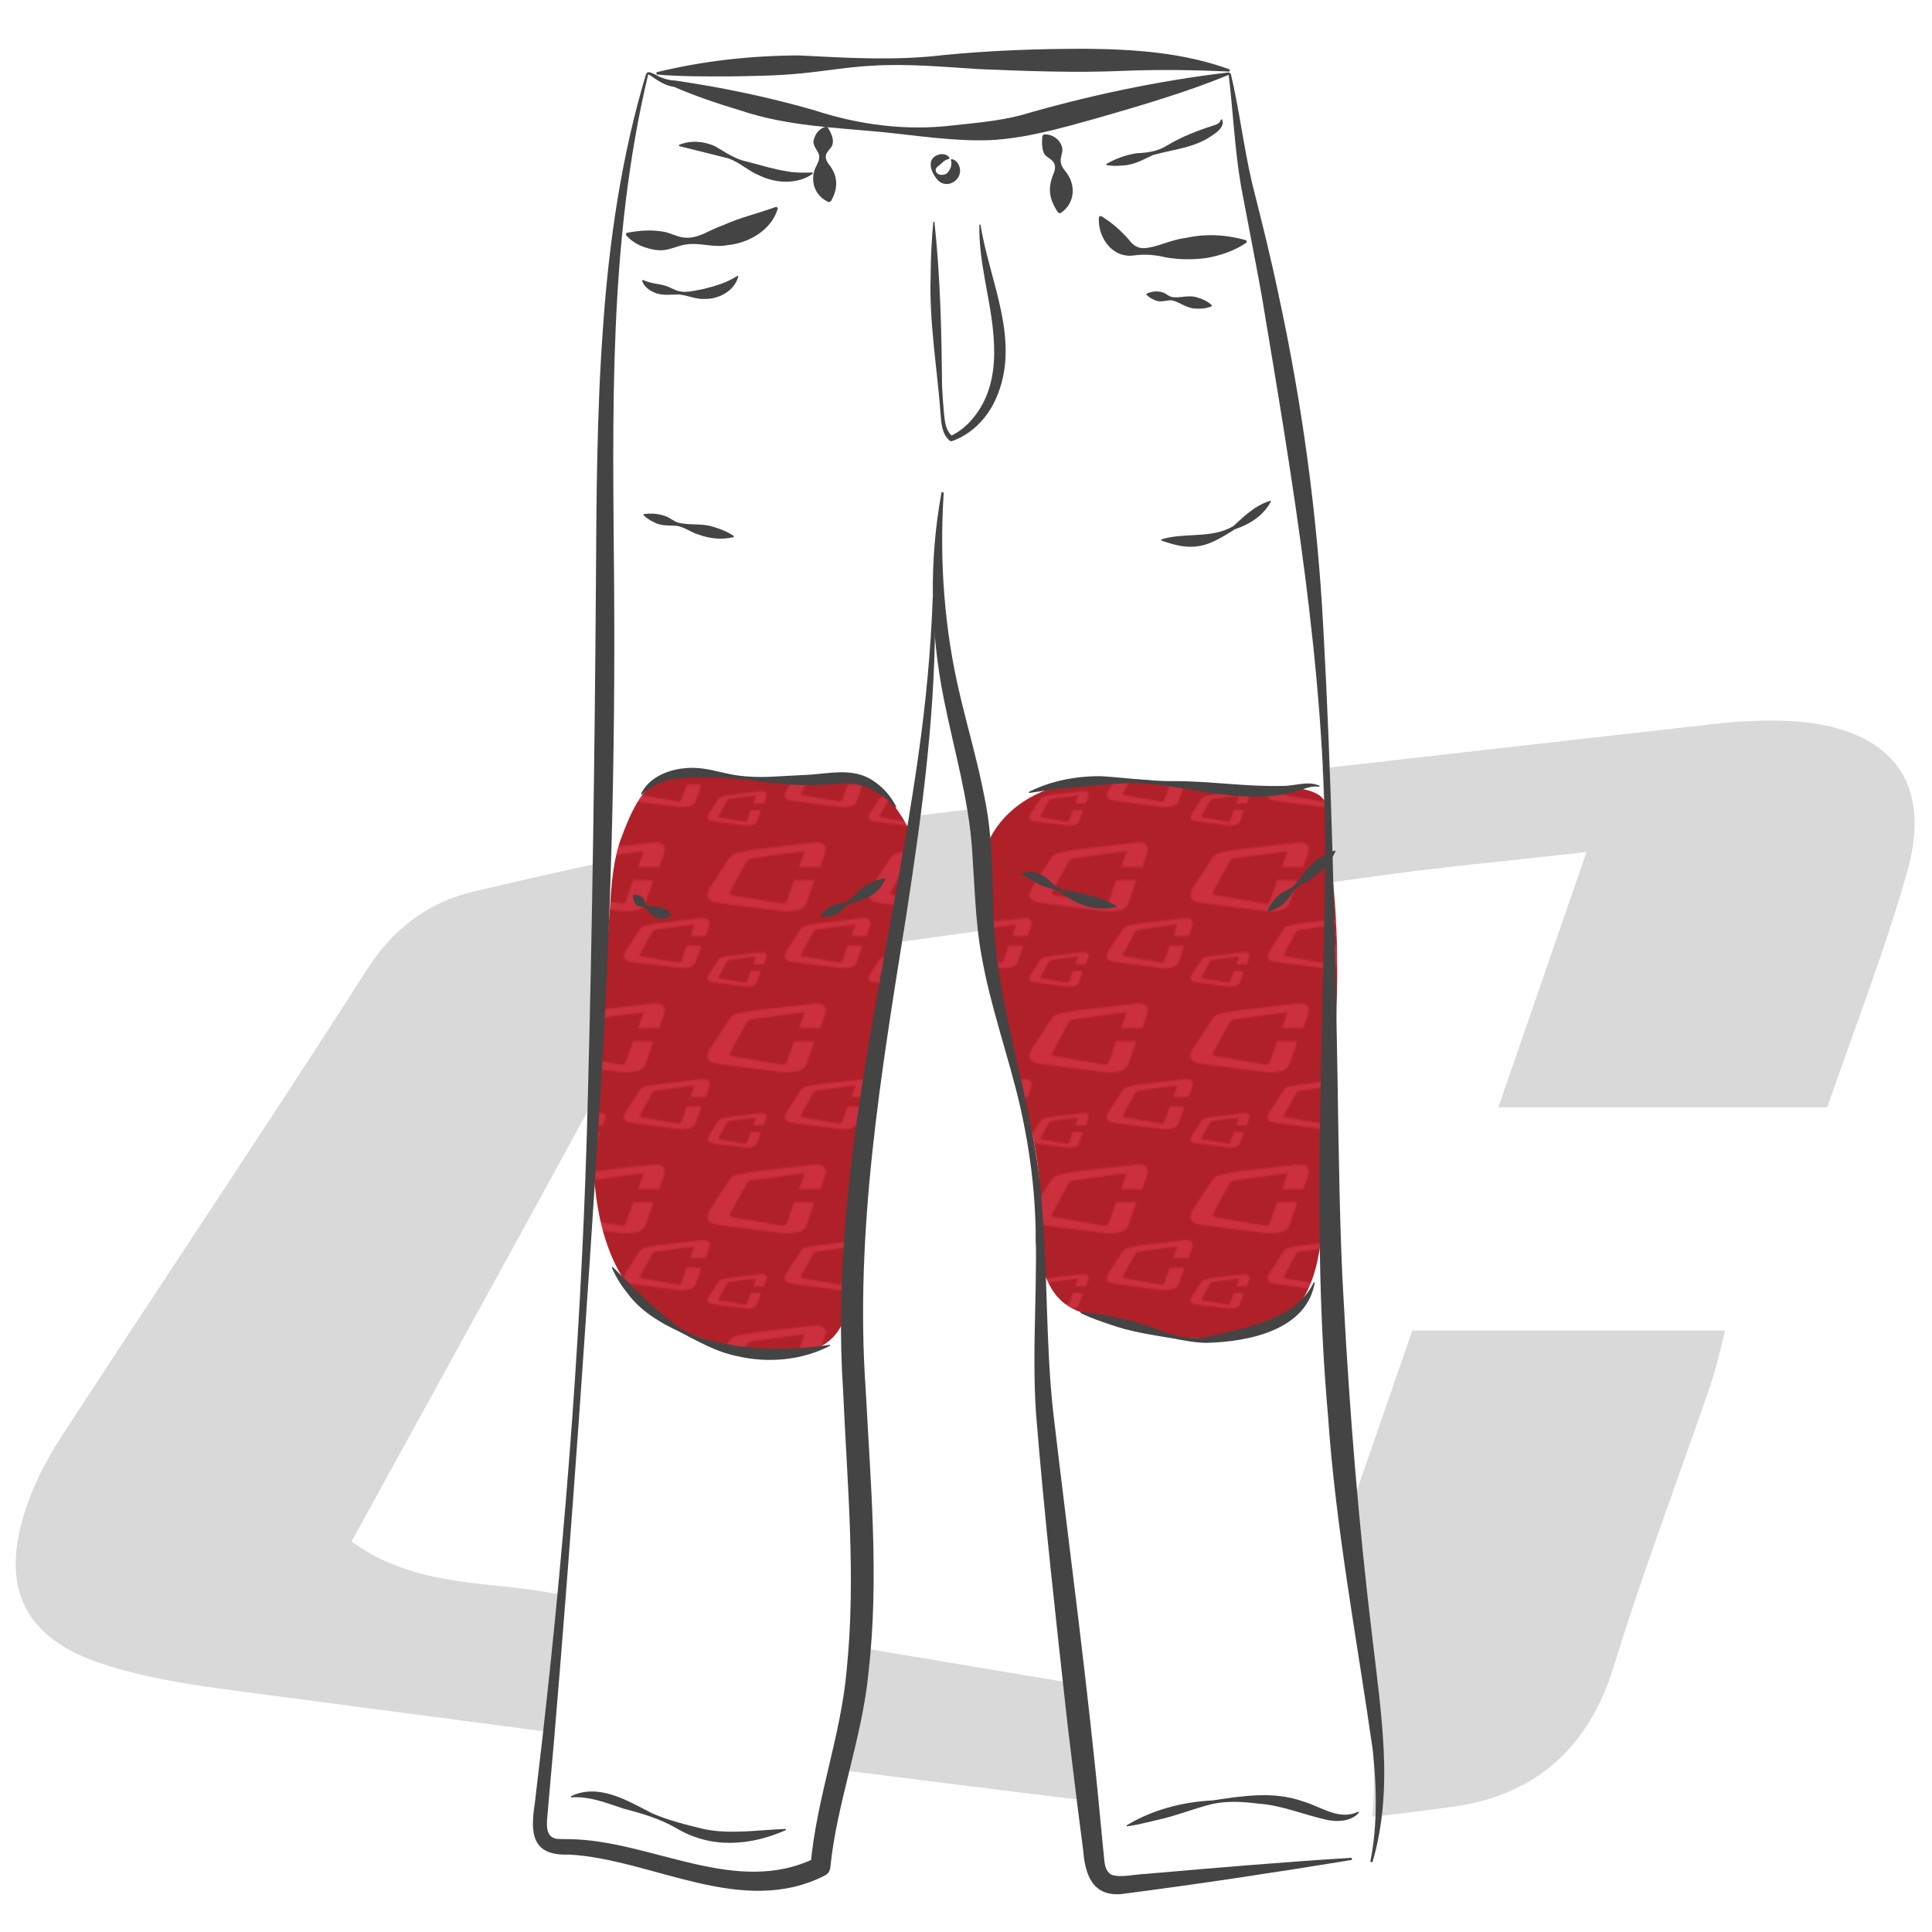 <?xml version="1.0" encoding="UTF-8"?>
<svg id="Livello_1" xmlns="http://www.w3.org/2000/svg" xmlns:xlink="http://www.w3.org/1999/xlink" viewBox="0 0 360 360">
  <defs>
    <pattern id="centauro_dorico" data-name="centauro dorico" x="0" y="0" width="100" height="100" patternTransform="translate(-5570.96 -5723.99) scale(.3)" patternUnits="userSpaceOnUse" viewBox="0 0 100 100">
      <g>
        <rect width="100" height="100" fill="none"/>
        <g>
          <rect x="0" width="100" height="100" fill="#b02028"/>
          <path d="M79.33,18.54h-13.2c1.12-3.24,2.15-6.22,3.38-9.78-2.83.32-5.06.53-7.27.83-8.33,1.13-16.65,2.33-24.99,3.42-1.67.22-2.94.68-3.79,2.26-3.52,6.52-7.11,13.01-10.75,19.64,2.33,1.59,4.96,1.35,7.34,1.8,8.14,1.54,16.33,2.82,24.49,4.22,3.03.52,3.34.37,4.41-2.67,1.34-3.82,2.66-7.64,4.05-11.65h12.55c-.23.88-.39,1.67-.64,2.42-1.24,3.62-2.61,7.2-3.73,10.85-.99,3.24-3.15,5.11-6.37,5.56-2.83.4-5.77.76-8.58.44-12.77-1.49-25.5-3.21-38.25-4.88-1.78-.23-3.59-.5-5.28-1.06-3.1-1.02-4.12-3.11-3.15-6.16.32-1.01.81-2,1.4-2.89,3.92-6.03,7.94-11.99,11.81-18.05,1.05-1.65,2.48-2.69,4.23-3.1,3.73-.88,7.49-1.74,11.28-2.22,12.16-1.52,24.34-2.86,36.51-4.25,1.07-.12,2.17-.17,3.24-.09,3.78.29,5.47,2.51,4.45,6.1-.88,3.09-2.06,6.09-3.14,9.26Z" fill="#cc2f3e"/>
          <path d="M108.14,61.31h-9.58c.81-2.35,1.56-4.52,2.45-7.1-2.05.23-3.67.38-5.28.6-6.05.82-12.09,1.69-18.14,2.48-1.21.16-2.13.5-2.75,1.64-2.55,4.73-5.16,9.44-7.8,14.25,1.69,1.15,3.6.98,5.33,1.31,5.91,1.12,11.85,2.05,17.77,3.06,2.2.38,2.42.27,3.2-1.93.98-2.77,1.93-5.55,2.94-8.45h9.11c-.17.64-.28,1.21-.47,1.75-.9,2.63-1.89,5.22-2.71,7.88-.72,2.35-2.29,3.71-4.62,4.04-2.05.29-4.19.55-6.23.32-9.26-1.08-18.51-2.33-27.76-3.54-1.29-.17-2.6-.36-3.83-.77-2.25-.74-2.99-2.26-2.29-4.47.23-.73.59-1.45,1.01-2.1,2.85-4.37,5.76-8.7,8.57-13.1.76-1.2,1.8-1.95,3.07-2.25,2.71-.64,5.43-1.27,8.19-1.61,8.82-1.1,17.66-2.07,26.5-3.08.78-.09,1.57-.12,2.35-.06,2.74.21,3.97,1.82,3.23,4.43-.64,2.24-1.49,4.42-2.28,6.72Z" fill="#cc2f3e"/>
          <path d="M44.26,78.96h-6.6c.56-1.62,1.07-3.11,1.69-4.89-1.42.16-2.53.26-3.64.41-4.17.57-8.33,1.17-12.49,1.71-.83.11-1.47.34-1.89,1.13-1.76,3.26-3.56,6.5-5.38,9.82,1.17.79,2.48.68,3.67.9,4.07.77,8.16,1.41,12.25,2.11,1.52.26,1.67.19,2.2-1.33.67-1.91,1.33-3.82,2.02-5.82h6.27c-.12.44-.19.83-.32,1.21-.62,1.81-1.3,3.6-1.86,5.43-.5,1.62-1.57,2.56-3.19,2.78-1.42.2-2.89.38-4.29.22-6.38-.74-12.75-1.6-19.12-2.44-.89-.12-1.79-.25-2.64-.53-1.55-.51-2.06-1.56-1.57-3.08.16-.51.41-1,.7-1.45,1.96-3.01,3.97-6,5.9-9.02.53-.82,1.24-1.34,2.12-1.55,1.87-.44,3.74-.87,5.64-1.11,6.08-.76,12.17-1.43,18.26-2.12.54-.06,1.08-.09,1.62-.04,1.89.15,2.73,1.25,2.22,3.05-.44,1.54-1.03,3.05-1.57,4.63Z" fill="#cc2f3e"/>
        </g>
        <path d="M8.14,61.31H-1.44c.81-2.35,1.56-4.52,2.45-7.1-2.05.23-3.67.38-5.28.6-6.05.82-12.09,1.69-18.14,2.48-1.21.16-2.13.5-2.75,1.64-2.55,4.73-5.16,9.44-7.8,14.25,1.69,1.15,3.6.98,5.33,1.31,5.91,1.12,11.85,2.05,17.77,3.06,2.2.38,2.42.27,3.2-1.93.98-2.77,1.93-5.55,2.94-8.45H5.4c-.17.64-.28,1.21-.47,1.75-.9,2.63-1.89,5.22-2.71,7.88-.72,2.35-2.29,3.71-4.62,4.04-2.05.29-4.19.55-6.23.32-9.26-1.08-18.51-2.33-27.76-3.54-1.29-.17-2.6-.36-3.83-.77-2.25-.74-2.99-2.26-2.29-4.47.23-.73.59-1.45,1.01-2.1,2.85-4.37,5.76-8.7,8.57-13.1.76-1.2,1.8-1.95,3.07-2.25,2.71-.64,5.43-1.27,8.19-1.61,8.82-1.1,17.66-2.07,26.5-3.08.78-.09,1.57-.12,2.35-.06,2.74.21,3.97,1.82,3.23,4.43-.64,2.24-1.49,4.42-2.28,6.72Z" fill="#cc2f3e"/>
      </g>
    </pattern>
  </defs>
  <g id="jrtz5Z">
    <g>
      <path d="M341.35,207.59h-63.93c5.42-15.69,10.41-30.14,16.35-47.36-13.71,1.54-24.49,2.54-35.21,4-40.35,5.49-80.65,11.29-121.03,16.57-8.08,1.06-14.22,3.31-18.34,10.95-17.04,31.59-34.44,62.99-52.06,95.1,11.3,7.69,24.02,6.54,35.57,8.72,39.41,7.45,79.07,13.66,118.61,20.43,14.7,2.52,16.16,1.81,21.35-12.91,6.51-18.48,12.87-37.01,19.6-56.4h60.78c-1.12,4.27-1.87,8.07-3.11,11.71-6,17.53-12.62,34.86-18.06,52.55-4.82,15.68-15.25,24.75-30.85,26.93-13.71,1.91-27.95,3.7-41.55,2.12-61.82-7.19-123.52-15.53-185.23-23.64-8.61-1.13-17.37-2.43-25.57-5.13-15.01-4.93-19.96-15.08-15.25-29.85,1.56-4.9,3.94-9.69,6.76-14.01,18.99-29.18,38.43-58.07,57.17-87.41,5.1-7.99,11.99-13.02,20.5-15.02,18.06-4.25,36.26-8.44,54.65-10.74,58.89-7.34,117.88-13.85,176.84-20.56,5.19-.59,10.5-.83,15.7-.43,18.3,1.42,26.48,12.15,21.55,29.54-4.24,14.96-9.96,29.51-15.22,44.83Z" fill="#d9d9d9"/>
      <path d="M240.55,341.86c-3.79,0-7.53-.18-11.23-.62-51.49-5.99-103.75-12.89-154.28-19.56-10.32-1.36-20.64-2.73-30.97-4.08-8.46-1.11-17.42-2.43-25.8-5.18-15.44-5.07-20.99-15.93-16.05-31.42,1.52-4.75,3.9-9.7,6.9-14.31,7.47-11.48,15.14-23.11,22.55-34.35,11.43-17.34,23.25-35.26,34.62-53.05,5.27-8.25,12.42-13.49,21.26-15.57,19.44-4.57,36.98-8.54,54.78-10.76,47.02-5.86,94.9-11.28,141.19-16.52,11.89-1.34,23.78-2.69,35.66-4.04,5.87-.67,11.08-.81,15.93-.43,9.64.75,16.79,4.1,20.68,9.69,3.74,5.38,4.43,12.79,1.97,21.44-2.94,10.38-6.51,20.34-10.29,30.89-1.63,4.56-3.32,9.28-4.95,14.01l-.29.84h-66.58l16.28-47.15c-3.8.42-7.38.81-10.8,1.17-8.19.88-15.27,1.63-22.42,2.61-15.07,2.05-30.38,4.18-45.19,6.24-24.85,3.45-50.55,7.03-75.85,10.33-7.87,1.03-13.52,3.11-17.4,10.3-12.44,23.06-25.35,46.52-37.83,69.21-4.54,8.26-9.1,16.55-13.68,24.88,7.65,4.83,16.06,5.72,24.21,6.58,3.29.35,6.68.71,9.94,1.32,27.07,5.12,54.71,9.72,81.44,14.18,12.18,2.03,24.77,4.13,37.15,6.25,14.25,2.44,15,1.99,19.96-12.1,4.53-12.85,8.9-25.5,13.54-38.89,2-5.77,4.01-11.59,6.06-17.5l.29-.84h63.29l-.41,1.57c-.36,1.38-.68,2.71-1,4-.66,2.72-1.28,5.29-2.14,7.8-2.08,6.08-4.27,12.24-6.39,18.2-3.99,11.2-8.11,22.79-11.65,34.32-4.97,16.19-15.7,25.54-31.88,27.8-10.43,1.46-20.68,2.74-30.64,2.74ZM329.68,134.27c-3.19,0-6.57.21-10.21.62-11.89,1.35-23.78,2.7-35.66,4.04-46.29,5.24-94.16,10.65-141.17,16.52-17.68,2.21-35.15,6.16-54.52,10.71-8.18,1.93-14.82,6.8-19.73,14.48-11.38,17.81-23.2,35.74-34.64,53.08-7.41,11.24-15.08,22.86-22.54,34.33-2.88,4.42-5.16,9.16-6.61,13.71-4.57,14.34.16,23.59,14.45,28.28,8.17,2.68,17,3.98,25.35,5.07,10.32,1.36,20.65,2.72,30.97,4.08,50.53,6.67,102.77,13.57,154.24,19.56,13.14,1.53,27-.13,41.24-2.11,15.13-2.11,25.17-10.88,29.83-26.06,3.56-11.59,7.69-23.2,11.69-34.42,2.12-5.95,4.31-12.1,6.38-18.17.82-2.4,1.43-4.92,2.08-7.58.2-.81.4-1.63.61-2.48h-58.28c-1.95,5.62-3.87,11.16-5.77,16.66-4.64,13.4-9.01,26.05-13.54,38.91-5.36,15.22-7.27,16.38-22.74,13.73-12.37-2.12-24.96-4.22-37.14-6.25-26.74-4.46-54.4-9.07-81.49-14.19-3.16-.6-6.35-.93-9.74-1.29-8.79-.93-17.88-1.89-26.3-7.62l-.94-.64.55-1c4.76-8.68,9.51-17.31,14.24-25.9,12.48-22.69,25.39-46.15,37.82-69.19,4.37-8.1,10.87-10.5,19.28-11.6,25.29-3.3,50.98-6.87,75.83-10.33,14.81-2.06,30.12-4.19,45.19-6.24,7.19-.98,14.28-1.74,22.49-2.61,4-.43,8.21-.88,12.75-1.39l1.97-.22-16.43,47.58h61.29c1.54-4.46,3.13-8.9,4.67-13.19,3.76-10.51,7.32-20.43,10.24-30.73,2.27-8.02,1.73-14.52-1.62-19.33-3.45-4.95-9.96-7.94-18.83-8.63-1.7-.13-3.44-.2-5.25-.2Z" fill="#fff"/>
    </g>
  </g>
  <path d="M228.5,13.02c-6.55-1.33-13.42-.29-20.1-.56-28.25-1.16-60.13-1.08-87.12,1.35l-1.41,1.21c-8.52,31.57-7.84,64.78-7.85,97.49-.01,75.77-4.03,151.54-12.03,226.89-.2,1.93-.23,4.27,1.39,5.33.91.6,2.08.58,3.17.59,8.12.09,15.91,2.97,23.81,4.84s16.62,2.67,23.79-1.14c.77-9.17,3.74-17.99,5.51-27.01,5.04-25.73.2-52.26.42-78.48.37-44,14.99-86.97,15.2-130.97l1.65-19.62c-1.48,11.73-1.1,23.69,1.14,35.3,1.78,9.23,4.71,18.25,5.8,27.59.79,6.82.58,13.72,1.33,20.55,1.15,10.44,4.52,20.49,6.77,30.74,1.3,5.91,2.23,11.91,2.72,17.94.94,11.59.26,23.26.92,34.87.32,5.59.94,11.15,1.57,16.71,1.82,16.17,3.64,32.33,5.47,48.5.83,7.33,1.65,14.67,2.48,22,.19,1.7.5,3.61,1.88,4.62,1.24.9,2.93.77,4.45.59,13.91-1.59,27.81-3.18,41.72-4.77l3.09-.29c3.15-12.67,1.44-25.07-.45-37.98-3.92-26.79-6.17-53.82-6.75-80.89-.54-25.25.38-50.51-.33-75.76-1.09-38.64-6.03-77.18-14.71-114.85-1.73-7.51-1.55-15.6-2.91-23.18l-.62-1.61Z" fill="#fff"/>
  <path d="M169.78,155.27c-7.36-14.38-13.84-9.61-22.21-9.85-5.06-.15-8.14-.55-13.2-.7-2.7-.08-8.25-.67-10.79.23-4.03,1.42-6.27,7.08-7.78,11.08s-1.82,8.34-2.12,12.61c-.93,13.22-1.85,26.44-2.78,39.67-.25,3.59-.5,7.2-.23,10.79.86,11.17,4.12,21.2,13.49,27.35,5.51,3.62,19.54,6.66,26.01,5.37,6.47-1.29,8.09-6.85,8.85-13.4.25-2.15-.03-4.31-.17-6.47-.34-5.03.08-10.08.59-15.1,1.57-15.36,4.07-30.62,7.5-45.67,1-4.4,2.09-8.86,1.79-13.37l1.07-2.54Z" fill="url(#centauro_dorico)"/>
  <path d="M247.46,151.44c-.26-3.37-2.53-4.01-5.85-4.65-1.25-.24-8.02.65-9.28.85-4.03.65-7.77-.06-11.71-1.12-6.04-1.62-12.58-1.6-18.8-.96s-12.46,3.43-16.07,8.54c-3.85,5.45-4.18,12.7-2.91,19.25s2.59,12.82,4.39,19.25c2.56,9.11,5.95,18.91,6.47,28.03.27,4.74-1.65,9.62-.08,14.1,1.66,4.72,3.03,8.08,7.74,9.76s13.46,4.6,18.46,4.82c6.14.27,14.03-.15,19.21-3.47,7.44-4.77,7.35-16.81,7.96-25.62,1.38-20.06,3.8-41.83.61-61.68" fill="url(#centauro_dorico)"/>
  <g>
    <path d="M120.78,13.86c-7.45,31.16-6.59,63.32-6.35,95.12.24,31.96-.61,63.92-2.6,95.82-2.44,39.19-5.28,80.4-8.59,119.49,0,0-1.06,11.94-1.06,11.94-.09,2.41-1.03,5.69,1.24,6.35.64.16,1.64.08,2.7.12,15.31.2,31.05,10.84,45.88,3.47,0,0-.98,1.48-.98,1.48,1.17-12.84,5.69-24.19,6.76-36.61,1.74-17.24.09-34.41-.67-51.73-2.67-40.08,8.42-79.11,13.99-118.38,1.4-9.81,2.35-19.68,2.7-29.59,0,0,.4,0,.4,0,.39,19.9-2.33,39.74-5.35,59.37-4.68,29.27-9.63,58.69-7.53,88.41.9,17.33,2.51,35,.53,52.38-1.18,12.38-5.96,24.54-7.13,36.47-.05.65-.44,1.2-.98,1.48-15.52,7.96-32.18-3.04-47.71-3.88-6.91.27-7.27-3.85-6.37-9.6,0,0,1.39-11.89,1.39-11.89,4.49-39.61,7.52-79.51,8.48-119.37.84-31.91,1.28-63.81,1.51-95.72.1-15.98.15-31.99,1.32-47.95,1.11-15.97,3.43-31.94,8.03-47.28,0,0,.39.1.39.1h0Z" fill="#444"/>
    <path d="M175.85,91.74c-.83,12.81.1,25.62,3.07,37.95,1.46,6.19,3.28,12.37,4.51,18.79,1.34,6.35,1.49,12.99,1.63,19.42-.03,19.08,7.89,37.65,9.09,56.83,1.1,12.79.69,25.7,2.1,38.42,2.99,25.47,6.46,50.97,8.84,76.51,0,0,.46,4.8.46,4.8.31,2.12.02,3.92,1.55,4.87,1.7.61,4.45-.1,6.33-.15,12.8-1.12,25.6-2.21,38.44-3.01,0,0,.05.4.05.4-14.33,2.34-28.63,4.51-43.03,6.37-5.43.44-6.71-3.84-7.04-8.05,0,0-.62-4.78-.62-4.78-.83-6.37-1.56-12.75-2.35-19.12-2.11-19.19-4.27-38.3-5.83-57.56-.88-12.89.53-25.75-.25-38.59-.38-6.38-1.35-12.72-2.78-18.95-2.19-9.42-5.55-18.53-7.18-28.11-1.06-5.72-1.29-13.48-1.69-19.28-.64-9.56-3.38-18.74-5.26-28.13-2.57-12.75-2.8-25.98-.44-38.66,0,0,.4.05.4.05h0Z" fill="#444"/>
    <path d="M229.32,13.64c1.62,6.83,2.43,13.82,4,20.54,1.7,6.72,3.42,13.56,4.85,20.41,4.47,20.54,7.3,41.43,8.41,62.42,1.52,27.46,2.17,56.3,2.65,83.87.19,12.24.41,29.74,1.16,41.8,1.11,20.87,2.82,41.69,5.32,62.45.82,6.91,1.77,13.88,2.12,20.93.33,7.02-.08,14.2-2.1,20.95,0,0-.39-.1-.39-.1,1.35-6.84,1.2-13.81.47-20.7-2.95-20.7-6.92-41.42-8.35-62.35-3.12-34.99-.82-69.94-.52-104.89-.13-34.9-6.1-69.45-11.82-103.78-1.04-5.81-2.8-14.76-3.89-20.59-1.18-6.98-1.47-13.96-2.31-20.89,0,0,.39-.07.39-.07h0Z" fill="#444"/>
    <path d="M126.5,27.02c2.1-.93,4.62-.72,6.68.2,1.94,1.11,3.7,2.41,5.93,2.87,2.56.66,5.01,1.45,7.59,1.84,1.57.29,3.05.27,4.71.21,0,0,.07.19.07.19-2.81,2.09-6.85,1.86-9.91.4-2.06-.83-3.71-2.44-5.78-3.2-3.15-.78-6.09-1.54-9.27-2.31,0,0-.02-.2-.02-.2h0Z" fill="#444"/>
    <path d="M154.25,23.74c.64,1.13,1.29,2.29.75,3.51-.31.51-.96,1.05-1.09,1.63-.14.58.1,1.16.5,1.7,1.77,2.13,1.82,4.54.4,6.94,0,0-.38.14-.38.14-2.44-1.02-3.43-3.59-2.65-5.98.32-.89,1.09-1.87.83-2.8-.21-.88-1.34-1.83-.96-2.88.31-1.11.93-1.97,2.21-2.41,0,0,.37.15.37.15h0Z" fill="#444"/>
    <path d="M194.49,25.05c1.73-.12,3.26,1.12,3.47,2.72.03.77-.38,1.61-.32,2.27.04.67.37,1.26.87,1.85,1.97,2.38,1.97,5.94-.94,7.85,0,0-.39-.1-.39-.1-1.79-2.68-1.97-4.66-.83-7.38.27-.66.34-1.33.04-1.89-.28-.57-1.08-.95-1.53-1.36-.44-.43-.52-.96-.63-1.51-.08-.59-.09-1.17,0-2.16l.27-.3h0Z" fill="#444"/>
    <path d="M206.15,30.56c1.76-1.02,3.6-1.66,5.57-2,1.99-.09,3.97-.32,5.69-1.42,2.91-1.76,6.09-2.93,9.3-3.96.36-.2.7-.41.78-.9l.2-.04c.59,1.13-.71,2.29-1.55,2.8-3.41,2.53-7.37,2.75-11.27,3.84-1.8.83-3.58,1.88-5.64,1.95-1,.09-2.01.13-3.05-.07,0,0-.04-.2-.04-.2h0Z" fill="#444"/>
    <path d="M205.12,40.22c2.21,1.35,3.79,2.8,5.33,4.56.65.92,1.71,1.6,2.92,1.45,2.45-.22,4.83-1.56,7.42-1.87,3.85-.83,7.5-.71,11.45.43,0,0,.06.4.06.4-2.33,1.59-4.82,2.38-7.34,2.86-2.53.38-5.16.34-7.69-.08-2.03-.48-3.85-.66-5.93-.38-4.13.6-6.86-3.42-6.57-7.17,0,0,.35-.19.35-.19h0Z" fill="#444"/>
    <path d="M116.76,43.39c2.47-.47,4.88-.64,7.32-.13,1.16.32,2.37.96,3.61,1.03,2.5.19,4.69-1.55,6.93-2.27,3.41-1.55,6.27-2.13,10.03-3.49,0,0,.3.26.3.26-1.14,4.07-5.41,6.52-9.41,6.89-2.57.53-5.25-.56-7.8-.11-1.25.17-2.52.82-3.84,1.01-1.32.18-2.63-.12-3.88-.54-1.25-.45-2.47-1.16-3.4-2.28l.14-.37h0Z" fill="#444"/>
    <path d="M176.85,29.6c-.98.25-1.26.75-1.9,1.26-.3.18-.67.51-.6.93.22,1.09,1.99.98,2.39.16.42-.58.7-1.27.44-2.14,0,0,.12-.16.12-.16.67.07,1.22.65,1.43,1.28.94,2.43-2.23,4.57-4.03,2.58-1.33-1.48-2.21-4.14.43-4.76.67-.12,1.46.08,1.8.67l-.09.18h0Z" fill="#444"/>
    <path d="M174.11,41.3c1.11,10.19,1.33,20.39,1.43,30.62.07,1.7.2,3.4.36,5.1.14,1.53.35,3.39,1.65,4.31,0,0-.47-.06-.47-.06,1.59-.73,2.96-1.85,4.08-3.16,6.04-7.08,4.04-16.9,2.48-25.34-.63-3.58-1.25-7.25-1.14-10.93h.2c1.68,10.7,7.71,21.84,2.81,32.6-1.58,3.49-4.45,6.47-8.11,7.75-.16.06-.32.02-.44-.08-1.49-1.27-1.56-3.28-1.7-5.03-.63-8.51-2.13-16.96-1.85-25.52.02-3.42.17-6.83.5-10.24h.2Z" fill="#444"/>
    <path d="M120.42,13.69c.08-.16.32-.26.48-.24.84.13,1.53.7,2.31.98.85.38,1.73.54,2.61.58,8.74,1.28,17.32,3.07,25.78,5.49,8.35,2.75,17.19,3.92,25.94,2.87,4.22-.46,8.61-.82,12.73-1.91,12.59-3.66,25.69-6.45,38.8-7.98,0,0,.1.39.1.39-8.24,3.38-16.73,5.84-25.17,8.27-6.32,1.75-12.98,3.69-19.71,3.98-6.7.22-13.39-.86-19.99-1.52-8.79-.83-17.82-1.15-26.27-4-4.08-1.21-8.87-2.84-12.41-4.41-1.74-.22-3.12-1.23-4.5-2.17-.2-.11-.31-.15-.36-.09,0,0-.33-.23-.33-.23h0Z" fill="#444"/>
    <path d="M122.31,13.47c8.73-2.14,17.68-3.11,26.64-3.14,8.95.46,17.85,1.01,26.79-.06,8.89-.88,17.83-1.19,26.76-1.18,8.99.09,18.16.73,26.66,3.86,0,0-.08.39-.08.39-6.72-.32-13.25-.41-19.9-.13-8.91.38-17.82.04-26.73-.33-6.67-.41-13.37-1.06-20.05-.63-4.45.24-8.88,1.03-13.31,1.44-4.43.44-8.88.48-13.33.55-4.45,0-8.91.03-13.41-.35l-.04-.4h0Z" fill="#444"/>
    <path d="M119.42,147.96c2-4.1,7.42-5.34,11.59-4.74,2.16.28,4.18.96,6.27,1.25,2.08.31,4.2.36,6.3.27l6.29-.33c4.24-.14,9.03-1.56,12.85,1.09,1.91,1.23,3.36,2.97,4.32,4.89,0,0-.16.11-.16.11-2.83-2.96-6.44-5.05-10.59-4.46-4.2.37-8.56.38-12.76-.21-6.14-.74-12.56-1.55-18.65-.54-1.94.45-3.78,1.3-5.3,2.78l-.16-.11h0Z" fill="#444"/>
    <path d="M118.16,166.65c.82.13,1.43.3,1.85.94.15.3.21.75.45.99.47.52,1.4.2,1.98.36,1.11.1,1.71.52,2.65,1.44,0,0,0,.2,0,.2-1.06.86-2.34.84-3.35.12-.69-.35-.94-1.29-1.63-1.58-.32-.15-.8-.12-1.18-.26-.37-.15-.59-.48-.76-.82-.15-.36-.26-.76-.16-1.26l.16-.12h0Z" fill="#444"/>
    <path d="M152.93,170.63c.74-1.03,1.65-1.75,2.8-2.13.57-.14,1.22-.12,1.76-.35,1.52-.75,2.46-2.48,4.02-3.29,1-.56,2.06-1.01,3.36-1.2,0,0,.12.16.12.16-.82,1.77-2.15,2.95-3.85,3.67-1.02.56-2.39.52-3.34,1.23-.94.82-1.56,1.76-2.92,1.99-.59.13-1.19.22-1.87.1l-.08-.18h0Z" fill="#444"/>
    <path d="M114.17,236.07c4.05,4.06,7.99,8.16,12.67,11.48,3.25,2.02,7.13,2.67,10.83,3.29,5.67.75,11.19.62,16.94-.26,0,0,.06.19.06.19-5.25,2.72-11.59,3.28-17.34,1.92-3.88-.77-7.34-2.8-10.81-4.58-3.54-1.66-7.02-3.74-9.44-6.92-1.24-1.53-2.33-3.19-3.08-5.02l.17-.11h0Z" fill="#444"/>
    <path d="M201.37,244.48c4.04.34,7.98,1.16,11.85,2.34,3.72,1.32,7.55,3.11,11.57,2.31,5.58-1.3,11.66-2.34,16.37-5.76,1.5-1.16,2.79-2.62,3.64-4.45l.19.05c-1.52,8.97-12.47,11.05-20.13,11.25-2.08-.01-4.1-.41-6.08-.79-3.99-.68-7.97-1.22-11.79-2.58-1.91-.63-3.81-1.3-5.66-2.18l.05-.19h0Z" fill="#444"/>
    <path d="M191.71,147.56c4.12-2.08,8.82-2.97,13.42-2.93,4.59.27,9.09.97,13.69.92,6.5-.02,13.76,1.1,20.24.89,2.24.03,4.66-1.02,6.84-.02,0,0-.07.19-.07.19-1.11-.2-2.15.14-3.22.49-10.05,3.48-20.5-.74-30.67-1.2-4.51.03-8.98.62-13.47.94-2.23.21-4.43.6-6.71.92l-.06-.19h0Z" fill="#444"/>
    <path d="M190.28,162.78c1.54-.87,3.57-.08,4.82.89.6.5,1.12,1.16,1.8,1.56,1.33.85,3.05.78,4.52,1.21,2.35.49,4.41,1.16,6.62,2.34,0,0-.02.2-.02.2-2.46.64-4.96.3-7.2-.75-1.51-.58-2.71-1.84-4.2-2.42-1.47-.42-3.1-.85-4.32-1.8-.61-.39-1.2-.72-2-1.02,0,0-.02-.2-.02-.2h0Z" fill="#444"/>
    <path d="M236.22,169.69c.56-1.39,1.44-2.52,2.64-3.35.61-.37,1.34-.6,1.9-1.02,1.6-1.37,2.48-3.48,4.19-4.76,1.11-.86,2.3-1.63,3.77-2.08,0,0,.13.15.13.15-.94,2.07-2.33,3.6-4.12,4.84-1.08.88-2.6,1.28-3.54,2.34-.85,1.12-1.5,2.46-2.82,3.14-.61.37-1.24.72-2.02.9l-.13-.15h0Z" fill="#444"/>
    <path d="M106.37,334.71c5.15-2.51,10.56.82,15.07,3.14,3.11,1.37,6.58,2.21,9.84,3,5.05.99,9.92.12,15.15-.05,0,0,.04.2.04.2-6.71,2.97-14.04,3.53-20.54-.4-3.04-1.74-6.39-2.71-9.74-3.59-3.26-1.07-6.28-2.33-9.77-2.1l-.05-.19h0Z" fill="#444"/>
    <path d="M209.9,340.15c4.86-2.96,10.43-4.38,16.07-4.67,5.61-.84,11.36-1.78,16.91.21,3.43,1.03,6.67,3.59,10.23,1.89,0,0,.13.16.13.16-1.31,1.54-3.67,1.77-5.56,1.45-4.62-.94-8.66-2.82-13.36-3.12-2.71-.36-5.55-.51-8.24.04-3.6.84-7,2.3-10.63,3.06-1.8.43-3.6.89-5.47,1.15,0,0-.07-.19-.07-.19h0Z" fill="#444"/>
    <path d="M119.81,52.16c1.53.74,2.84.64,4.41,1.16.77.28,1.49.74,2.28.92,1.37.4,3.31-.17,4.67-.41,2.26-.59,4.12-1.08,6.24-2.43,0,0,.16.11.16.11-.67,2.66-3.58,4.24-6.2,4.19-1.72.12-3.31-.73-4.97-.83-1.69,0-3.35.33-4.95-.6-.78-.41-1.58-1.09-1.8-2l.16-.12h0Z" fill="#444"/>
    <path d="M213.65,54.72c1.06-.47,2.12-.56,3.17-.18.48.22.93.62,1.43.77,1.43.34,3.02-.4,4.69.07,1,.27,1.97.68,2.87,1.49l-.03.2c-1.12.45-2.18.51-3.21.41-1.74-.13-2.96-1.37-4.43-1.54-1.12.08-1.98.49-3.12-.09-.48-.22-.96-.47-1.4-.94,0,0,.03-.2.03-.2h0Z" fill="#444"/>
    <path d="M236.81,93.47c-1.45,2.67-3.94,4.22-6.71,5.15-5.2,3.33-7.67,4.27-13.73,2.09,0,0,0-.2,0-.2,4.54-1.38,9.25-.05,13.41-2.45,2.12-1.92,4.05-3.87,6.91-4.75,0,0,.13.15.13.15h0Z" fill="#444"/>
    <path d="M119.97,95.8c1.52-.23,2.96-.06,4.34.5.66.31,1.27.81,1.95,1.05,2.08.59,4.37.12,6.45.76,1.38.39,2.74.89,4.04,1.78l-.04.2c-2.28.52-4.44.29-6.55-.48-1.39-.39-2.63-1.42-4.07-1.63-1.45-.1-2.98.06-4.31-.71-.66-.33-1.31-.7-1.88-1.27l.06-.19h0Z" fill="#444"/>
  </g>
</svg>